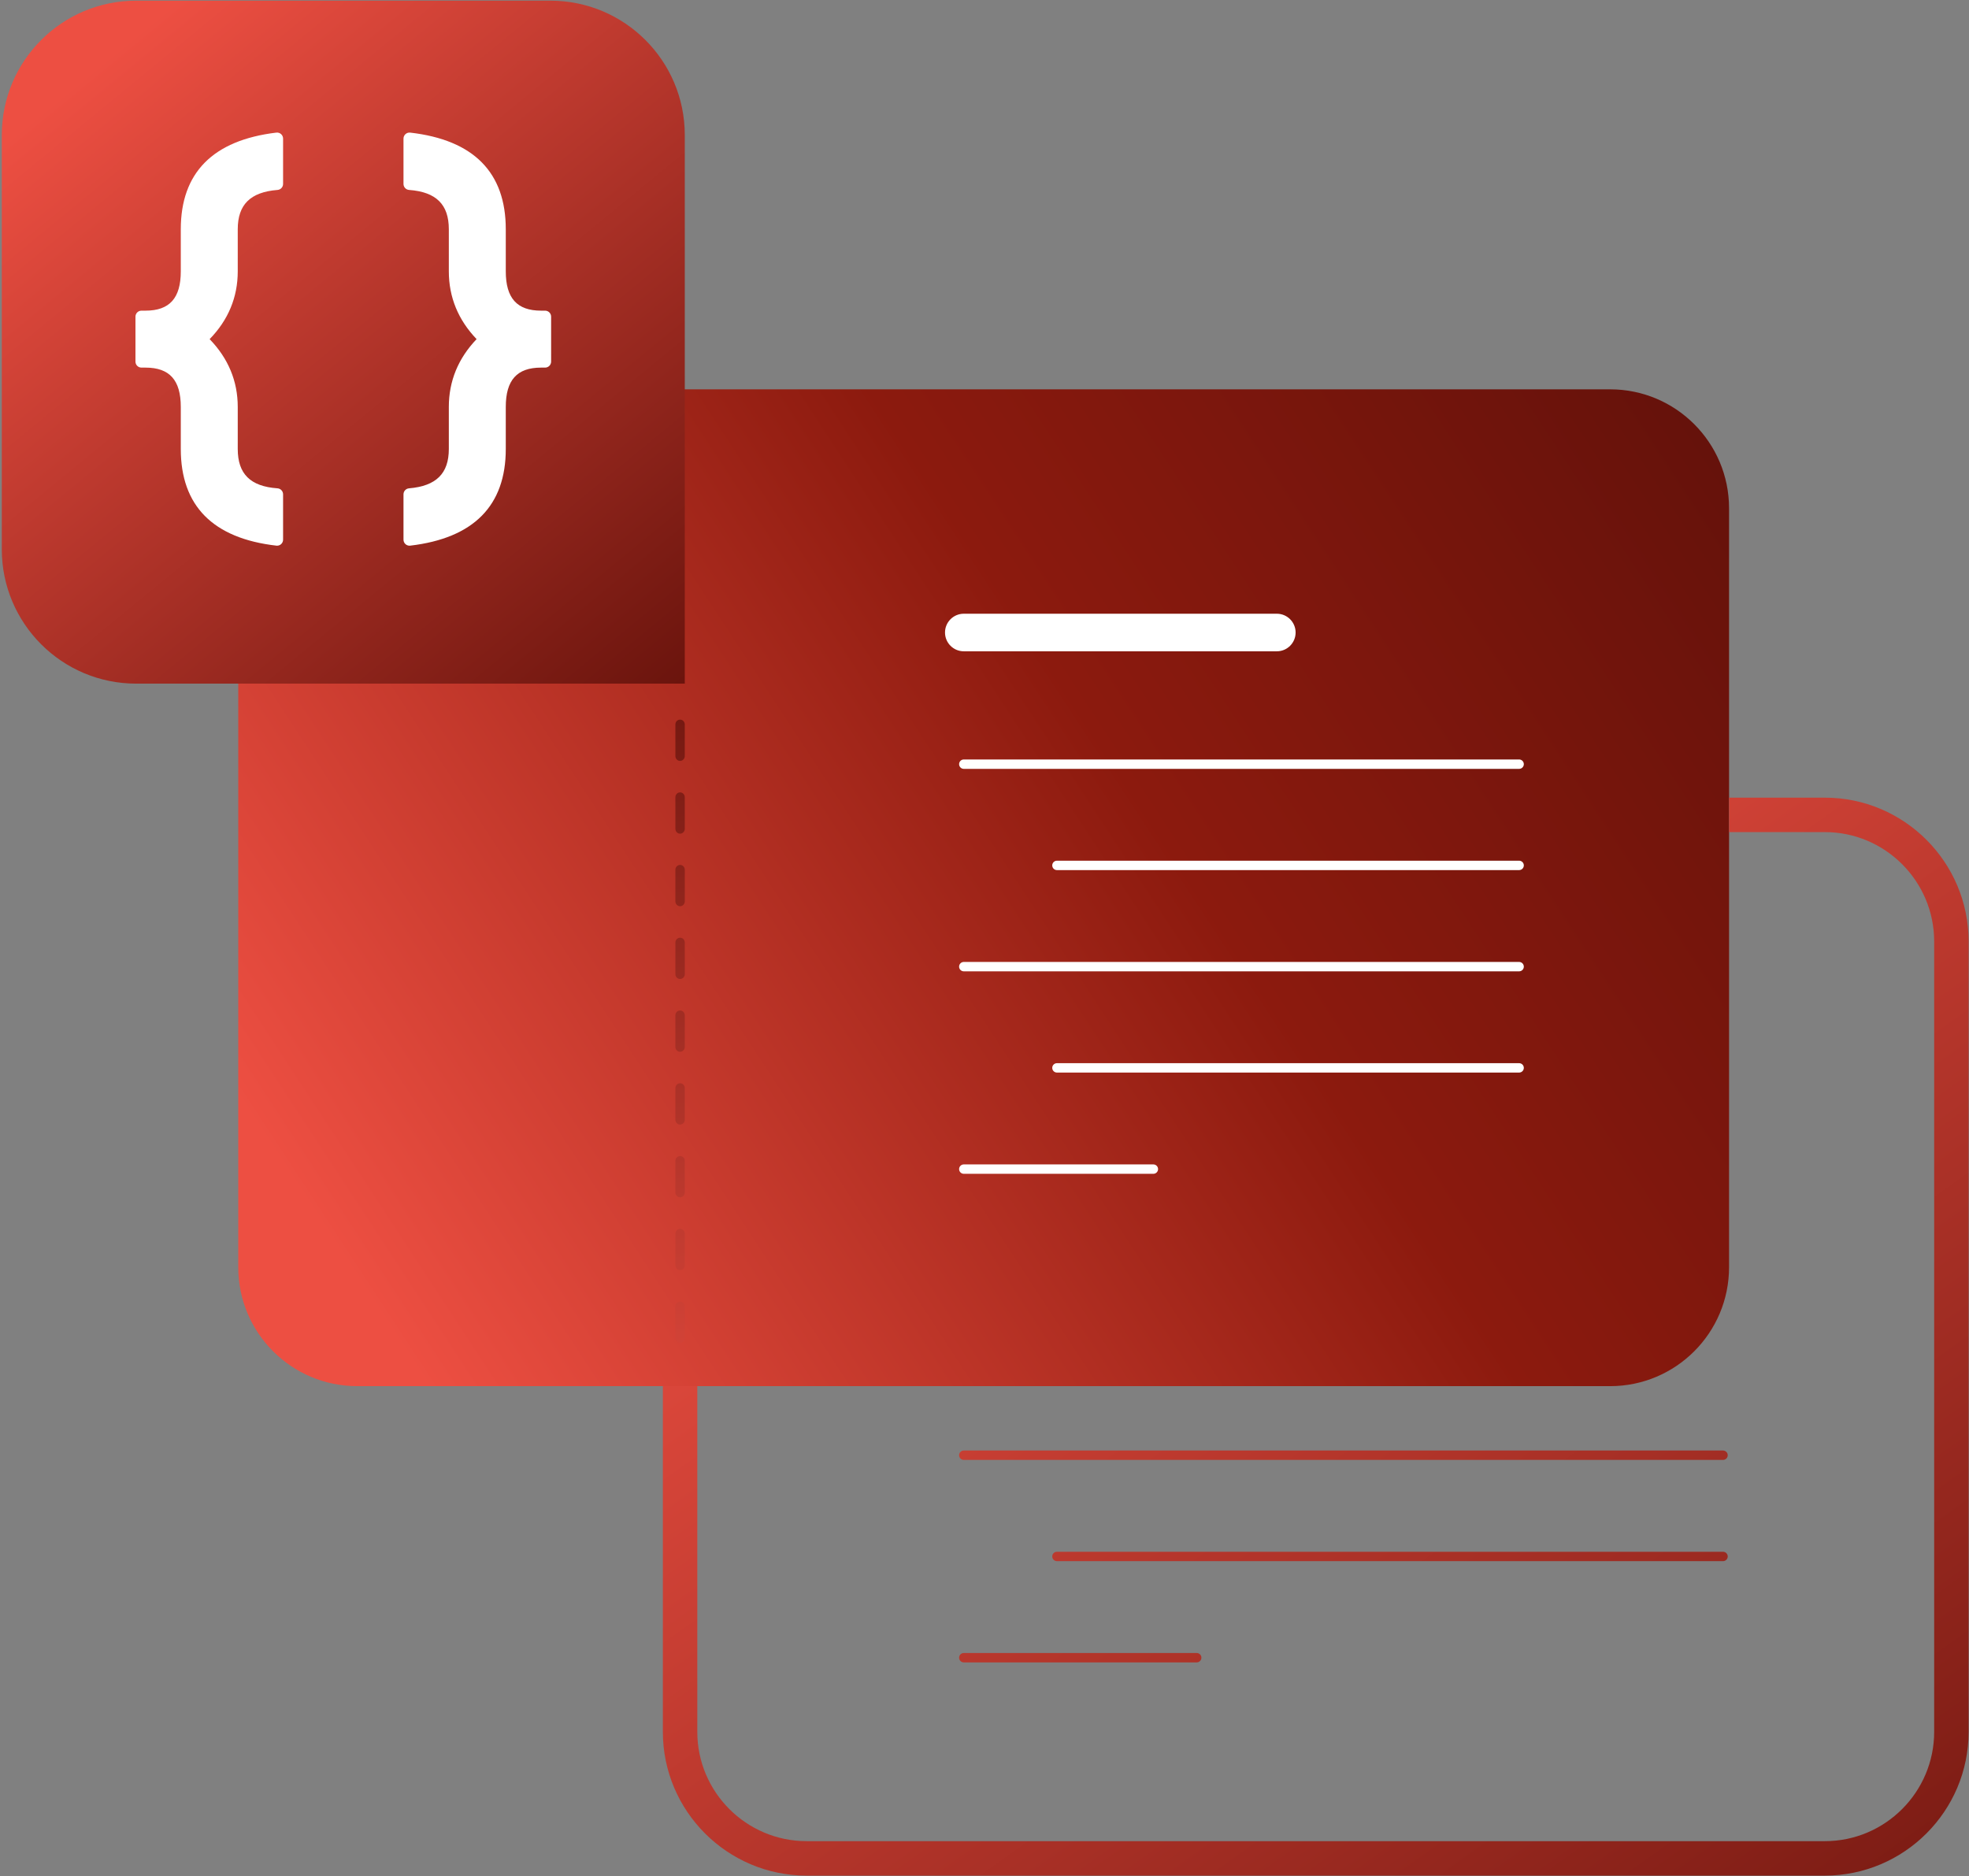<svg width="382px" height="364px" viewBox="0 0 382 364" fill="none" xmlns="http://www.w3.org/2000/svg" transform="rotate(0) scale(1, 1)">
<rect x="0" y="0" width="382" height="364" fill="#808080" stroke="none"/>
<path d="M46.222 245.853V98.613C46.222 85.867 56.555 75.534 69.301 75.534H312.37C325.116 75.534 335.449 85.867 335.449 98.613V245.853C335.449 258.599 325.116 268.932 312.37 268.932H69.301C56.555 268.932 46.222 258.599 46.222 245.853Z" fill="url(#paint0_linear)"/>
<path d="M0.349 106.566V26.199C0.349 11.802 12.02 0.13 26.417 0.13H106.784C121.181 0.13 132.852 11.802 132.852 26.199V132.634H26.417C12.02 132.634 0.349 120.963 0.349 106.566Z" fill="url(#paint1_linear)"/>
<path d="M53.614 25.729C41.312 27.202 35.075 33.511 35.075 44.48V52.644C35.075 57.847 32.9 60.271 28.229 60.271H27.448C26.803 60.271 26.28 60.794 26.28 61.439V70.153C26.28 70.798 26.803 71.321 27.448 71.321H28.229C32.9 71.321 35.075 73.744 35.075 78.948V87.111C35.075 98.138 41.314 104.448 53.618 105.863C53.663 105.868 53.708 105.871 53.752 105.871C54.037 105.871 54.314 105.766 54.53 105.575C54.778 105.353 54.92 105.036 54.92 104.703V95.907C54.92 95.294 54.446 94.784 53.834 94.742C48.574 94.373 46.125 91.948 46.125 87.111V78.948C46.125 73.953 44.29 69.535 40.669 65.798C44.29 62.084 46.125 57.664 46.125 52.644V44.48C46.125 39.693 48.578 37.268 53.845 36.849C54.452 36.801 54.92 36.294 54.92 35.685V26.889C54.92 26.555 54.778 26.237 54.528 26.015C54.278 25.794 53.945 25.69 53.614 25.729Z" fill="#ffffff"/>
<path d="M105.753 60.271H104.972C100.301 60.271 98.125 57.847 98.125 52.644V44.48C98.125 33.453 91.886 27.144 79.582 25.729C79.252 25.693 78.92 25.796 78.671 26.017C78.423 26.239 78.28 26.556 78.28 26.889V35.685C78.28 36.296 78.752 36.804 79.361 36.85C84.625 37.244 87.076 39.668 87.076 44.48V52.644C87.076 57.64 88.887 62.059 92.463 65.796C88.887 69.533 87.076 73.952 87.076 78.948V87.111C87.076 91.874 84.621 94.299 79.35 94.743C78.745 94.794 78.28 95.3 78.28 95.907V104.703C78.28 105.036 78.423 105.354 78.672 105.576C78.887 105.767 79.164 105.871 79.449 105.871C79.494 105.871 79.539 105.868 79.585 105.863C91.887 104.418 98.125 98.109 98.125 87.111V78.948C98.125 73.744 100.301 71.321 104.972 71.321H105.753C106.398 71.321 106.921 70.798 106.921 70.153V61.439C106.921 60.794 106.398 60.271 105.753 60.271Z" fill="#ffffff"/>
<path d="M131.941 260.539C131.438 260.539 131.03 260.12 131.03 259.604V253.465C131.03 252.949 131.438 252.53 131.941 252.53C132.444 252.53 132.852 252.949 132.852 253.465V259.604C132.852 260.12 132.444 260.539 131.941 260.539ZM131.941 246.419C131.438 246.419 131.03 246 131.03 245.484V239.345C131.03 238.828 131.438 238.41 131.941 238.41C132.444 238.41 132.852 238.828 132.852 239.345V245.484C132.852 246 132.444 246.419 131.941 246.419ZM131.941 232.299C131.438 232.299 131.03 231.88 131.03 231.364V225.224C131.03 224.708 131.438 224.289 131.941 224.289C132.444 224.289 132.852 224.708 132.852 225.224V231.364C132.852 231.88 132.444 232.299 131.941 232.299ZM131.941 218.178C131.438 218.178 131.03 217.759 131.03 217.243V211.104C131.03 210.588 131.438 210.169 131.941 210.169C132.444 210.169 132.852 210.588 132.852 211.104V217.243C132.852 217.759 132.444 218.178 131.941 218.178ZM131.941 204.058C131.438 204.058 131.03 203.639 131.03 203.123V196.984C131.03 196.468 131.438 196.049 131.941 196.049C132.444 196.049 132.852 196.468 132.852 196.984V203.123C132.852 203.639 132.444 204.058 131.941 204.058ZM131.941 189.938C131.438 189.938 131.03 189.519 131.03 189.003V182.864C131.03 182.347 131.438 181.929 131.941 181.929C132.444 181.929 132.852 182.347 132.852 182.864V189.003C132.852 189.519 132.444 189.938 131.941 189.938ZM131.941 175.818C131.438 175.818 131.03 175.399 131.03 174.883V168.743C131.03 168.227 131.438 167.808 131.941 167.808C132.444 167.808 132.852 168.227 132.852 168.743V174.883C132.852 175.399 132.444 175.818 131.941 175.818ZM131.941 161.744C131.438 161.744 131.03 161.325 131.03 160.809V154.67C131.03 154.154 131.438 153.735 131.941 153.735C132.444 153.735 132.852 154.154 132.852 154.67V160.809C132.852 161.325 132.444 161.744 131.941 161.744ZM131.941 147.624C131.438 147.624 131.03 147.205 131.03 146.689V140.55C131.03 140.034 131.438 139.615 131.941 139.615C132.444 139.615 132.852 140.034 132.852 140.55V146.689C132.852 147.205 132.444 147.624 131.941 147.624Z" fill="url(#paint2_linear)"/>
<path d="M294.722 188.452H186.984C186.481 188.452 186.073 188.044 186.073 187.541C186.073 187.038 186.481 186.63 186.984 186.63H294.722C295.225 186.63 295.633 187.038 295.633 187.541C295.633 188.044 295.225 188.452 294.722 188.452Z" fill="#ffffff"/>
<path d="M294.721 208.093H205.054C204.551 208.093 204.143 207.686 204.143 207.182C204.143 206.679 204.551 206.271 205.054 206.271H294.721C295.224 206.271 295.633 206.679 295.633 207.182C295.633 207.686 295.224 208.093 294.721 208.093Z" fill="#ffffff"/>
<path d="M223.761 227.734H186.984C186.481 227.734 186.073 227.327 186.073 226.823C186.073 226.32 186.481 225.912 186.984 225.912H223.761C224.264 225.912 224.673 226.32 224.673 226.823C224.673 227.327 224.264 227.734 223.761 227.734Z" fill="#ffffff"/>
<path d="M294.722 149.17H186.984C186.481 149.17 186.073 148.762 186.073 148.258C186.073 147.755 186.481 147.347 186.984 147.347H294.722C295.225 147.347 295.633 147.755 295.633 148.258C295.633 148.762 295.225 149.17 294.722 149.17Z" fill="#ffffff"/>
<path d="M294.721 168.811H205.054C204.551 168.811 204.143 168.403 204.143 167.899C204.143 167.396 204.551 166.988 205.054 166.988H294.721C295.224 166.988 295.633 167.396 295.633 167.899C295.633 168.403 295.224 168.811 294.721 168.811Z" fill="#ffffff"/>
<path d="M247.713 126.361H186.983C184.971 126.361 183.339 124.73 183.339 122.716C183.339 120.703 184.971 119.072 186.983 119.072H247.713C249.726 119.072 251.358 120.703 251.358 122.716C251.358 124.73 249.726 126.361 247.713 126.361Z" fill="#ffffff"/>
<path d="M186.983 283.244H334.28C334.783 283.244 335.191 282.836 335.191 282.333C335.191 281.83 334.783 281.422 334.28 281.422H186.983C186.48 281.422 186.072 281.83 186.072 282.333C186.072 282.836 186.48 283.244 186.983 283.244Z" fill="url(#paint3_linear)"/>
<path d="M334.28 301.063H205.053C204.55 301.063 204.142 301.471 204.142 301.974C204.142 302.477 204.55 302.885 205.053 302.885H334.28C334.783 302.885 335.191 302.477 335.191 301.974C335.191 301.471 334.783 301.063 334.28 301.063Z" fill="url(#paint4_linear)"/>
<path d="M186.983 322.527H232.17C232.673 322.527 233.081 322.119 233.081 321.616C233.081 321.112 232.673 320.705 232.17 320.705H186.983C186.48 320.705 186.072 321.112 186.072 321.616C186.072 322.119 186.48 322.527 186.983 322.527Z" fill="url(#paint5_linear)"/>
<path d="M354.027 154.756H335.449V161.438H354.027C365.725 161.438 375.243 170.956 375.243 182.654V335.995C375.243 347.694 365.725 357.211 354.027 357.211H156.498C144.799 357.211 135.282 347.694 135.282 335.995V268.932H128.6V335.995C128.6 351.378 141.115 363.893 156.498 363.893H354.027C369.41 363.893 381.925 351.378 381.925 335.995V182.654C381.925 167.271 369.41 154.756 354.027 154.756Z" fill="url(#paint6_linear)"/>
<defs>
<linearGradient id="paint0_linear" x1="328.111" y1="82.322" x2="70.762" y2="250.878" gradientUnits="userSpaceOnUse">
<stop stop-color="#66120b" data-originalstopcolor="#66120b"/>
<stop offset="0.421" stop-color="#8c1a0e" data-originalstopcolor="#8c1a0e"/>
<stop offset="1" stop-color="#ed4f42" data-originalstopcolor="#ed4f42"/>
</linearGradient>
<linearGradient id="paint1_linear" x1="21.087" y1="10.988" x2="129.342" y2="142.745" gradientUnits="userSpaceOnUse">
<stop stop-color="#ed4f42" data-originalstopcolor="#ed4f42"/>
<stop offset="1" stop-color="#66120b" data-originalstopcolor="#66120b"/>
</linearGradient>
<linearGradient id="paint2_linear" x1="144.792" y1="295.575" x2="121.215" y2="120.369" gradientUnits="userSpaceOnUse">
<stop stop-color="#ed4f42" data-originalstopcolor="#ed4f42"/>
<stop offset="1" stop-color="#66120b" data-originalstopcolor="#66120b"/>
</linearGradient>
<linearGradient id="paint3_linear" x1="184.081" y1="174.699" x2="366.814" y2="431.63" gradientUnits="userSpaceOnUse">
<stop stop-color="#ed4f42" data-originalstopcolor="#ed4f42"/>
<stop offset="1" stop-color="#66120b" data-originalstopcolor="#66120b"/>
</linearGradient>
<linearGradient id="paint4_linear" x1="180.804" y1="177.029" x2="363.537" y2="433.96" gradientUnits="userSpaceOnUse">
<stop stop-color="#ed4f42" data-originalstopcolor="#ed4f42"/>
<stop offset="1" stop-color="#66120b" data-originalstopcolor="#66120b"/>
</linearGradient>
<linearGradient id="paint5_linear" x1="131.622" y1="212.008" x2="314.356" y2="468.94" gradientUnits="userSpaceOnUse">
<stop stop-color="#ed4f42" data-originalstopcolor="#ed4f42"/>
<stop offset="1" stop-color="#66120b" data-originalstopcolor="#66120b"/>
</linearGradient>
<linearGradient id="paint6_linear" x1="191.382" y1="169.506" x2="374.116" y2="426.437" gradientUnits="userSpaceOnUse">
<stop stop-color="#ed4f42" data-originalstopcolor="#ed4f42"/>
<stop offset="1" stop-color="#66120b" data-originalstopcolor="#66120b"/>
</linearGradient>
</defs>
</svg>